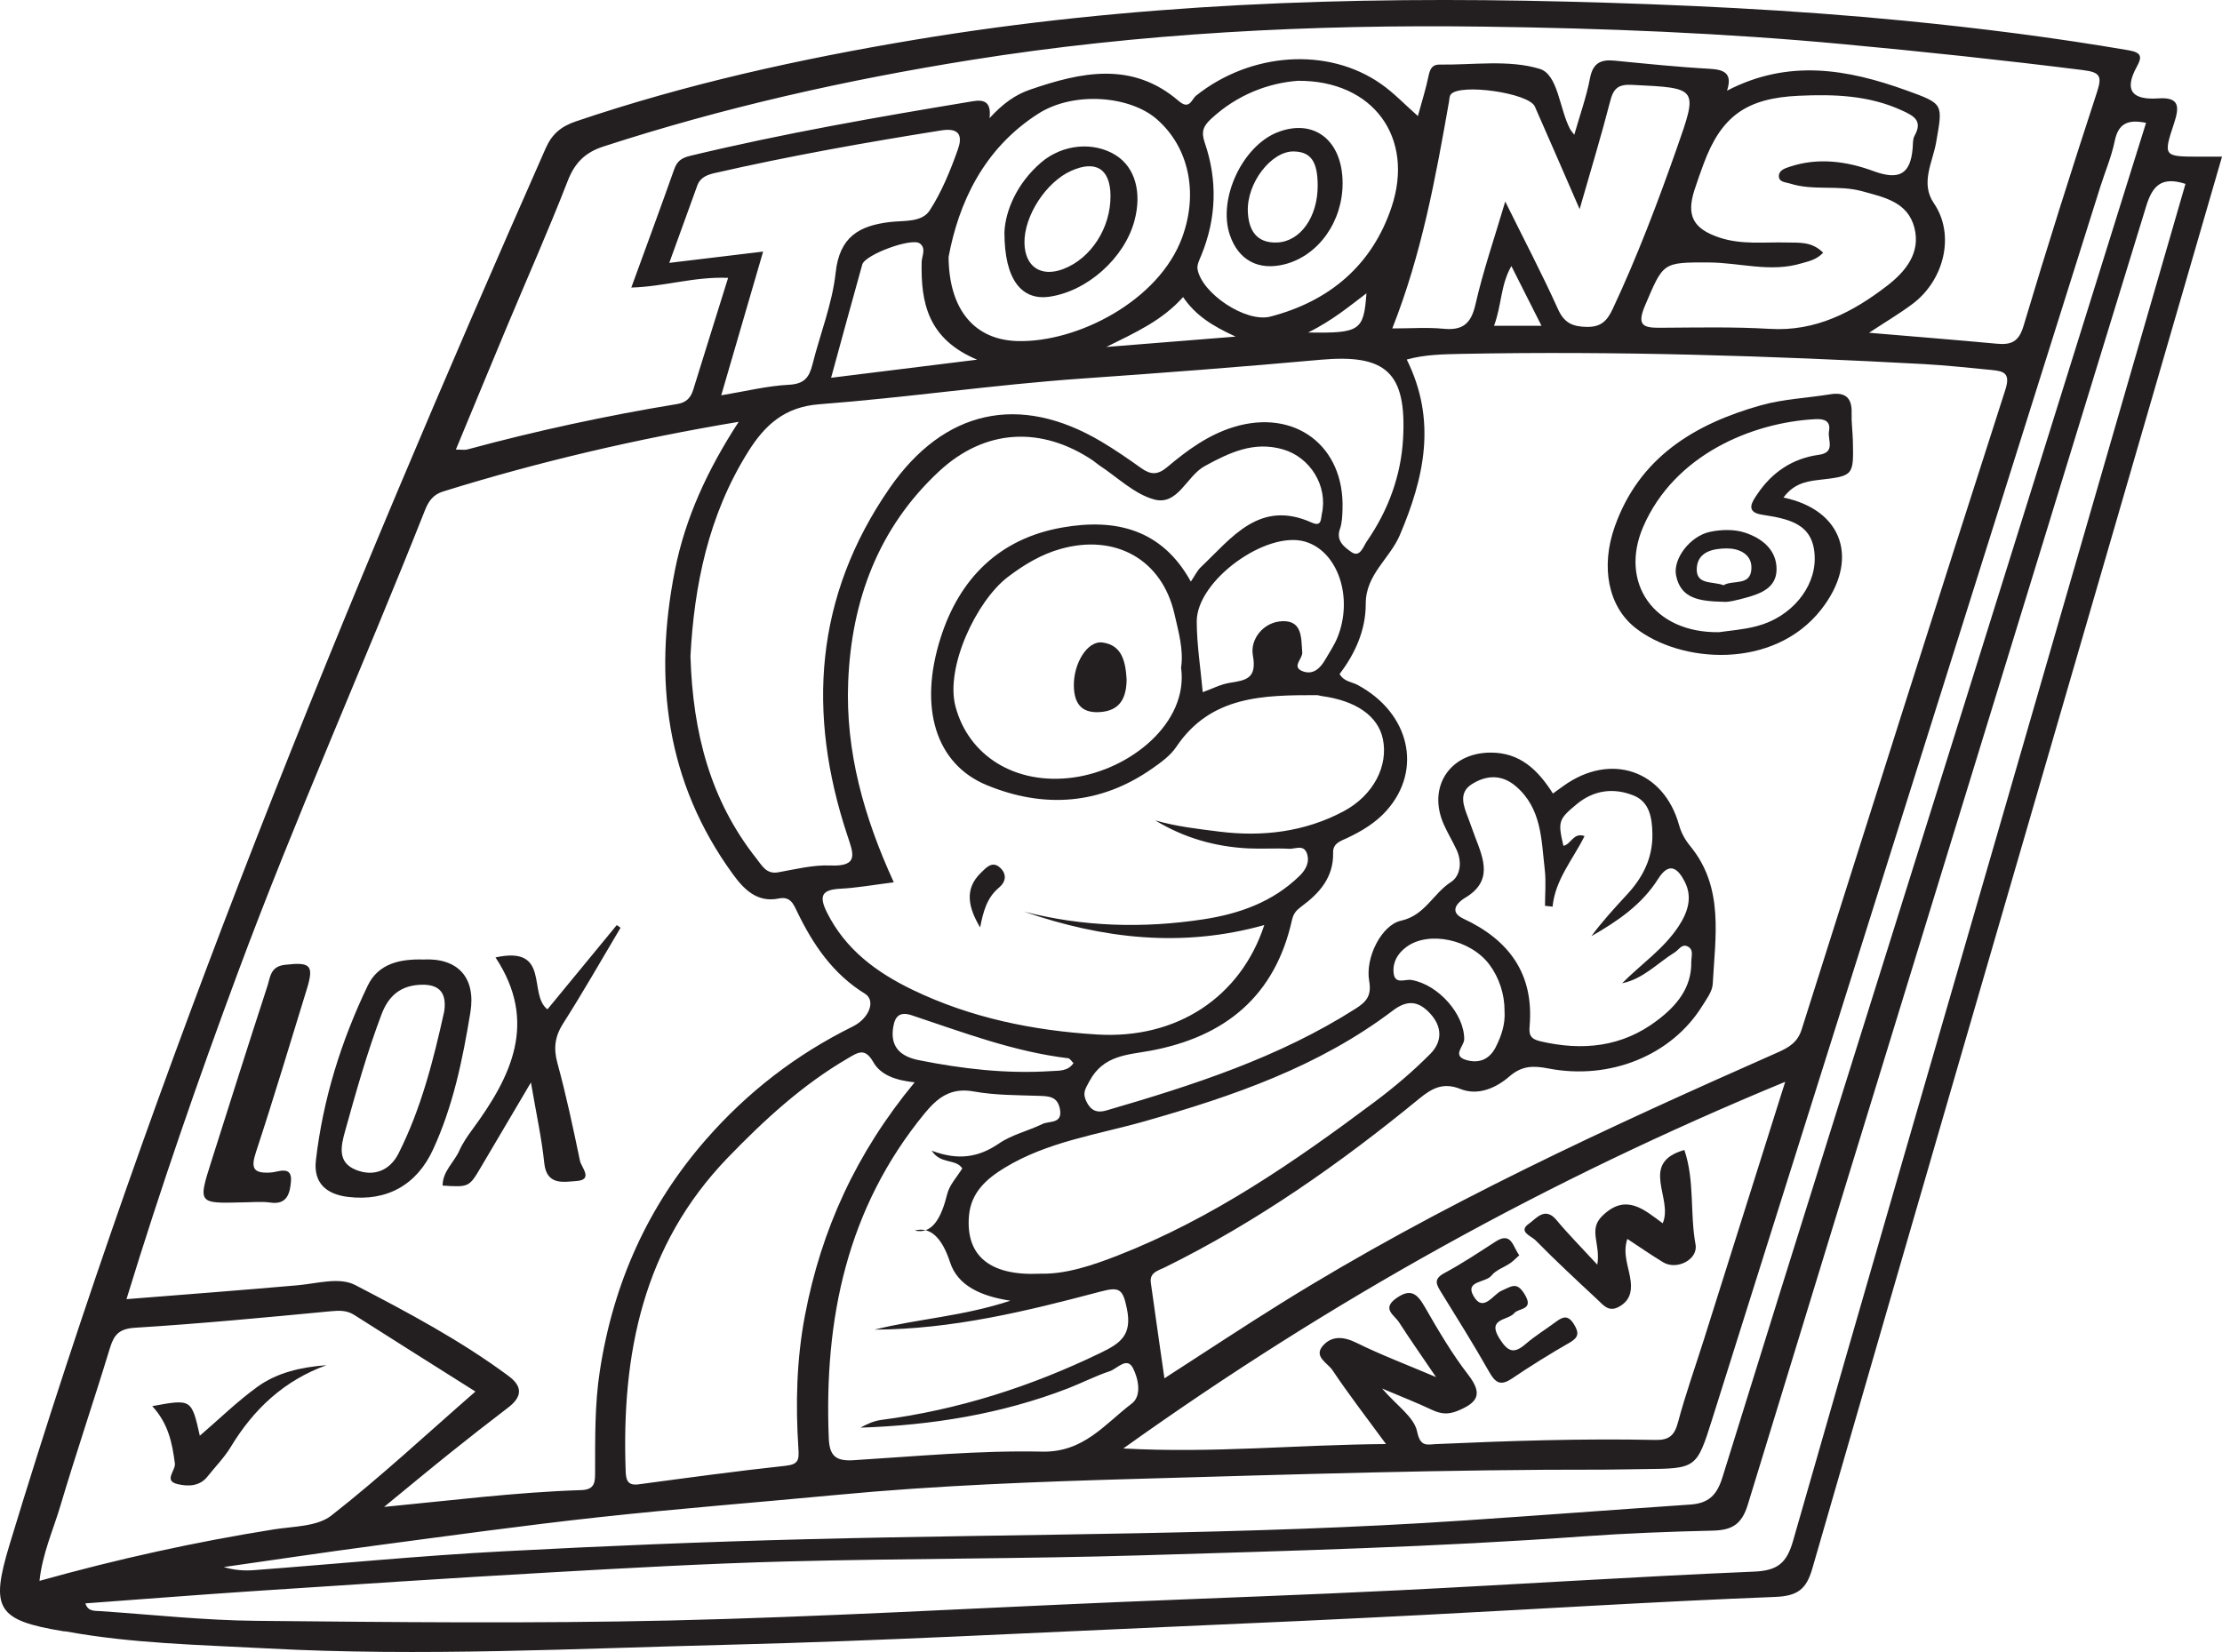 <?xml version="1.0" encoding="UTF-8"?>
<svg xmlns="http://www.w3.org/2000/svg" xmlns:xlink="http://www.w3.org/1999/xlink" width="202.795pt" height="150.799pt" viewBox="0 0 202.795 150.799" version="1.1">
<g id="surface1">
<path style=" stroke:none;fill-rule:evenodd;fill:rgb(13.73%,12.16%,12.549%);fill-opacity:1;" d="M 119.395 30.352 C 124.133 30.43 124.465 30.184 124.711 26.773 C 123.121 27.98 121.637 29.227 119.395 30.352 M 136.355 29.738 L 140.688 29.738 C 139.715 27.809 138.875 26.145 137.938 24.285 C 136.941 26.031 137.062 27.844 136.355 29.738 M 107.977 27.117 C 106.047 29.27 103.699 30.316 100.969 31.672 C 105.113 31.34 108.699 31.055 112.773 30.727 C 110.668 29.762 109.129 28.809 107.977 27.117 M 97.973 97.043 C 97.812 96.891 97.66 96.621 97.48 96.598 C 92.531 96.004 87.902 94.238 83.219 92.68 C 82.164 92.332 81.695 92.707 81.523 93.742 C 81.211 95.609 82.238 96.449 83.852 96.773 C 87.832 97.57 91.844 98.035 95.914 97.773 C 96.672 97.723 97.453 97.805 97.973 97.043 M 137.316 92.309 C 137.328 90.773 136.824 89.234 135.926 88.039 C 134.191 85.738 130.379 84.941 128.352 86.445 C 127.559 87.035 127.102 87.809 127.188 88.785 C 127.289 89.918 128.234 89.355 128.812 89.453 C 131.289 89.875 133.664 92.602 133.633 94.879 C 133.621 95.496 132.48 96.371 133.824 96.762 C 134.961 97.09 135.93 96.73 136.508 95.59 C 137.031 94.555 137.391 93.488 137.316 92.309 M 75.852 34.484 C 80.223 33.941 84.375 33.426 89.18 32.832 C 84.672 30.941 84.035 27.617 84.117 23.926 C 84.129 23.355 84.559 22.684 83.949 22.223 C 83.215 21.668 78.949 23.238 78.695 24.148 C 77.754 27.504 76.844 30.871 75.852 34.484 M 109.77 63.184 C 110.641 62.871 111.398 62.469 112.203 62.336 C 113.688 62.094 114.742 61.98 114.344 59.809 C 114.082 58.359 115.309 56.75 117.059 56.703 C 118.855 56.656 118.754 58.203 118.852 59.566 C 118.891 60.145 117.82 60.891 118.922 61.285 C 119.875 61.625 120.504 60.984 120.957 60.203 C 121.34 59.539 121.777 58.898 122.062 58.199 C 123.543 54.539 122.102 50.316 119.113 49.441 C 115.562 48.402 109.211 53 109.223 56.727 C 109.227 58.832 109.566 60.938 109.77 63.184 M 118.441 7.375 C 115.789 7.578 112.922 8.625 110.527 10.855 C 109.863 11.477 109.594 11.977 109.949 13.012 C 111.129 16.445 111.031 19.91 109.637 23.305 C 109.469 23.711 109.223 24.188 109.297 24.582 C 109.699 26.801 113.719 29.48 115.949 28.898 C 121.344 27.496 125.23 24.207 127.004 18.902 C 129.117 12.582 125.352 7.324 118.441 7.375 M 86.574 23.457 C 86.609 28.27 88.938 31.023 92.859 31.133 C 98.305 31.285 105.801 27.465 107.91 21.625 C 109.379 17.57 108.496 13.434 105.586 10.887 C 103.137 8.742 98.012 8.305 94.77 10.371 C 89.727 13.582 87.48 18.594 86.574 23.457 M 65.824 36.086 C 68.016 35.723 70.008 35.223 72.02 35.121 C 73.402 35.047 73.852 34.449 74.145 33.293 C 74.848 30.488 75.957 27.742 76.266 24.902 C 76.617 21.621 78.398 20.594 81.266 20.262 C 82.504 20.121 84.137 20.316 84.852 19.207 C 85.953 17.504 86.742 15.562 87.422 13.641 C 87.781 12.633 87.781 11.605 85.914 11.902 C 78.992 13.004 72.098 14.23 65.266 15.789 C 64.59 15.941 63.918 16.172 63.645 16.922 C 62.816 19.191 62 21.461 61.082 23.996 C 64.027 23.641 66.715 23.32 69.648 22.965 C 68.344 27.449 67.133 31.598 65.824 36.086 M 107.793 60.941 C 108.039 59.332 107.559 57.672 107.191 56.051 C 106.051 51.055 101.797 48.715 96.828 50.098 C 95.016 50.602 93.453 51.555 92.008 52.648 C 89.113 54.84 86.258 60.906 87.203 64.484 C 88.387 68.973 92.645 71.684 97.926 70.977 C 103.156 70.277 108.488 65.98 107.793 60.941 M 141.699 82.762 C 141.469 82.734 141.238 82.711 141.008 82.684 C 141.008 81.574 141.113 80.457 140.984 79.363 C 140.668 76.652 140.715 73.809 138.359 71.781 C 137.035 70.641 135.613 70.766 134.32 71.586 C 133.086 72.371 133.578 73.59 134.004 74.684 C 134.223 75.254 134.414 75.836 134.633 76.406 C 135.414 78.445 136.277 80.449 133.68 81.977 C 133.324 82.184 132.016 83.141 133.566 83.863 C 137.723 85.797 140.004 88.895 139.605 93.641 C 139.543 94.383 139.598 94.82 140.582 95.051 C 144.441 95.949 148.043 95.582 151.25 93.145 C 152.996 91.824 154.398 90.195 154.359 87.805 C 154.352 87.312 154.629 86.652 153.988 86.375 C 153.48 86.152 153.203 86.719 152.832 86.945 C 151.266 87.914 149.977 89.359 148.047 89.754 C 149.77 88.012 151.828 86.641 153.195 84.562 C 154.051 83.262 154.492 81.898 153.754 80.469 C 153.164 79.32 152.371 78.578 151.332 80.227 C 149.852 82.578 147.621 84.098 145.242 85.453 C 146.238 84.102 147.359 82.883 148.484 81.664 C 149.945 80.094 150.855 78.297 150.809 76.094 C 150.781 74.648 150.551 73.191 149.078 72.609 C 147.277 71.895 145.477 72.102 143.902 73.406 C 142.242 74.785 142.164 74.984 142.688 77.207 C 143.379 77.09 143.598 75.949 144.617 76.32 C 143.543 78.477 141.938 80.293 141.699 82.762 M 166.395 23.07 C 165.754 23.73 165.094 23.836 164.426 24.035 C 161.582 24.895 158.777 23.969 155.961 23.957 C 151.703 23.941 151.816 23.957 150.133 27.898 C 149.305 29.832 150.109 29.926 151.629 29.918 C 154.93 29.898 158.238 29.824 161.531 30.02 C 165.723 30.273 169.109 28.488 172.234 26.082 C 173.883 24.809 175.324 23.105 174.719 20.777 C 174.109 18.441 172 18.02 169.957 17.457 C 167.773 16.855 165.508 17.438 163.371 16.754 C 162.98 16.629 162.324 16.641 162.352 16.039 C 162.375 15.555 162.863 15.379 163.32 15.227 C 165.93 14.352 168.535 14.719 170.98 15.617 C 173.285 16.465 174.363 15.945 174.562 13.527 C 174.594 13.148 174.562 12.711 174.734 12.398 C 175.492 11.027 174.711 10.598 173.586 10.082 C 170.559 8.691 167.387 8.594 164.156 8.742 C 159.395 8.961 157.098 10.594 155.48 14.965 C 155.191 15.754 154.906 16.543 154.648 17.344 C 153.887 19.695 154.547 20.891 156.922 21.684 C 158.949 22.363 161.023 22.082 163.086 22.137 C 164.211 22.164 165.367 22.027 166.395 23.07 M 144.168 19.09 C 142.672 15.66 141.391 12.684 140.078 9.719 C 139.527 8.48 133.242 7.586 132.41 8.617 C 132.281 8.777 132.285 9.051 132.246 9.277 C 131.023 16.227 129.762 23.168 127.07 29.98 C 128.812 29.98 130.273 29.867 131.715 30.008 C 133.457 30.18 134.25 29.59 134.656 27.809 C 135.355 24.742 136.387 21.75 137.379 18.395 C 139.121 21.922 140.754 25.031 142.195 28.227 C 142.77 29.492 143.535 29.816 144.82 29.84 C 146.121 29.863 146.676 29.289 147.188 28.199 C 149.422 23.43 151.285 18.516 153.031 13.551 C 154.988 7.98 155.004 8.043 148.965 7.746 C 147.664 7.68 147.254 8.082 146.953 9.25 C 146.145 12.395 145.195 15.504 144.168 19.09 M 94.934 116.266 C 97.258 116.324 99.664 115.523 102.004 114.609 C 110.625 111.246 118.168 106.043 125.512 100.543 C 127.285 99.215 128.992 97.762 130.551 96.188 C 131.629 95.094 131.664 93.734 130.5 92.488 C 129.422 91.332 128.398 91.277 127.121 92.246 C 120.363 97.371 112.508 100.07 104.473 102.352 C 100.16 103.574 95.645 104.203 91.723 106.578 C 90.047 107.594 88.609 108.848 88.434 110.992 C 88.133 114.629 90.336 116.488 94.934 116.266 M 85.035 105.035 C 87.434 105.949 89.309 105.66 91.18 104.375 C 92.352 103.57 93.836 103.238 95.137 102.602 C 95.766 102.293 97.027 102.629 96.727 101.195 C 96.496 100.082 95.723 100.062 94.82 100.031 C 92.824 99.965 90.805 99.98 88.855 99.629 C 86.777 99.254 85.566 100.195 84.383 101.637 C 77.281 110.301 75.199 120.418 75.641 131.309 C 75.707 132.902 76.297 133.387 77.863 133.293 C 83.609 132.938 89.363 132.383 95.105 132.508 C 98.914 132.59 100.824 129.992 103.289 128.125 C 104.23 127.414 103.887 125.836 103.414 124.902 C 102.859 123.797 101.965 124.941 101.281 125.168 C 99.977 125.598 98.75 126.238 97.469 126.734 C 91.379 129.086 85.031 130.098 78.531 130.32 C 79.141 129.98 79.777 129.699 80.438 129.613 C 87.457 128.695 94.09 126.57 100.457 123.488 C 102.254 122.617 103.34 121.879 102.852 119.477 C 102.48 117.664 102.191 117.434 100.441 117.898 C 93.688 119.691 86.895 121.344 79.82 121.371 C 83.77 120.379 87.891 120.16 92.215 118.73 C 89.516 118.32 87.402 117.359 86.707 115.219 C 85.965 112.934 84.867 111.941 83.484 112.328 C 85.125 112.707 85.926 111.102 86.453 108.984 C 86.66 108.148 87.352 107.43 87.824 106.652 C 87.215 105.738 85.855 106.312 85.035 105.035 M 83.477 98.797 C 81.809 98.621 80.395 98.168 79.703 96.949 C 78.934 95.594 78.285 96.078 77.375 96.609 C 73.227 99.027 69.75 102.234 66.434 105.664 C 58.68 113.695 56.719 123.594 57.102 134.266 C 57.129 135.02 57.227 135.633 58.266 135.496 C 62.734 134.898 67.207 134.285 71.691 133.801 C 72.895 133.672 72.934 133.246 72.867 132.211 C 72.602 128.152 72.699 124.098 73.465 120.078 C 74.949 112.266 78.137 105.254 83.477 98.797 M 43.391 127.023 C 39.562 124.605 35.945 122.332 32.344 120.039 C 31.648 119.594 30.977 119.621 30.18 119.695 C 24.234 120.262 18.289 120.828 12.332 121.199 C 10.867 121.289 10.406 121.832 10.027 123.07 C 8.562 127.887 6.938 132.652 5.504 137.477 C 4.848 139.684 3.867 141.824 3.605 144.305 C 10.773 142.297 17.832 140.75 24.977 139.609 C 26.77 139.324 28.941 139.359 30.234 138.348 C 34.742 134.82 38.941 130.902 43.391 127.023 M 162.93 98.75 C 141.242 107.703 121.461 118.68 102.52 132.219 C 110.734 132.672 118.398 131.871 126.496 131.816 C 124.703 129.367 123.078 127.273 121.613 125.074 C 121.191 124.434 119.879 123.855 120.711 122.871 C 121.516 121.918 122.605 121.98 123.809 122.578 C 126.02 123.672 128.34 124.547 131.062 125.703 C 129.727 123.734 128.672 122.238 127.684 120.699 C 127.266 120.043 126.066 119.469 127.441 118.5 C 128.762 117.566 129.355 118.109 130.039 119.305 C 131.258 121.422 132.5 123.551 133.988 125.477 C 135.332 127.215 134.918 128.008 133.062 128.773 C 132.16 129.148 131.504 129.074 130.691 128.695 C 129.344 128.055 127.945 127.512 126.137 126.746 C 127.484 128.312 129.062 129.352 129.332 130.664 C 129.633 132.121 130.242 131.855 131.066 131.82 C 137.742 131.523 144.418 131.301 151.098 131.441 C 152.316 131.465 152.82 131.043 153.141 129.852 C 153.824 127.281 154.727 124.766 155.527 122.223 C 157.926 114.625 160.32 107.023 162.93 98.75 M 195.863 11.215 C 194.145 10.859 193.324 11.316 193.004 12.875 C 192.715 14.285 192.137 15.637 191.699 17.016 C 179.891 54.527 168.086 92.039 156.266 129.547 C 154.844 134.062 154.812 134.055 150.035 134.102 C 148.805 134.109 147.574 134.152 146.348 134.152 C 132.211 134.129 118.086 134.586 103.957 134.988 C 94.746 135.25 85.551 135.586 76.379 136.457 C 69.133 137.145 61.879 137.707 54.645 138.496 C 47.809 139.242 40.992 140.191 34.172 141.094 C 29.586 141.703 25.008 142.391 20.426 143.043 C 21.379 143.336 22.297 143.395 23.207 143.324 C 30.77 142.754 38.324 142.008 45.898 141.609 C 55.176 141.117 64.457 140.734 73.746 140.5 C 93.703 139.992 113.68 140.137 133.613 138.793 C 140.5 138.332 147.383 137.809 154.266 137.34 C 155.898 137.227 156.688 136.523 157.203 134.852 C 164.156 112.43 171.215 90.039 178.23 67.637 C 184.102 48.883 189.957 30.121 195.863 11.215 M 63.016 59.895 C 63.227 66.883 64.832 73.062 69.047 78.383 C 69.555 79.023 69.938 79.82 71.035 79.625 C 72.613 79.344 74.219 78.938 75.797 79.004 C 78.438 79.117 77.871 77.875 77.336 76.258 C 73.637 65.098 74.348 54.457 81.188 44.562 C 86.141 37.402 93.035 35.863 100.523 40.316 C 101.77 41.055 102.965 41.883 104.148 42.727 C 105.008 43.336 105.637 43.391 106.543 42.625 C 108.348 41.105 110.258 39.699 112.586 38.984 C 118.156 37.27 122.727 40.688 122.527 46.48 C 122.508 47.09 122.488 47.73 122.289 48.293 C 121.895 49.391 122.758 49.977 123.316 50.379 C 124.121 50.961 124.422 49.883 124.75 49.41 C 126.699 46.594 127.867 43.426 128.055 40.039 C 128.391 33.965 126.461 32.305 120.516 32.84 C 113.27 33.496 106.012 34.047 98.75 34.555 C 90.73 35.113 82.773 36.293 74.766 36.902 C 71.586 37.148 69.797 38.816 68.285 41.227 C 64.641 47.035 63.352 53.488 63.016 59.895 M 199.461 16.785 C 197.27 16.074 196.445 16.961 195.875 18.824 C 183.773 58.328 171.598 97.812 159.523 137.328 C 158.957 139.195 158.039 139.676 156.305 139.719 C 152.395 139.812 148.48 139.957 144.578 140.238 C 131.098 141.219 117.586 141.57 104.082 141.977 C 93.336 142.297 82.578 142.254 71.828 142.531 C 64.539 142.723 57.254 143.133 49.973 143.547 C 41.012 144.055 32.059 144.652 23.102 145.242 C 18.008 145.582 12.918 145.984 7.793 146.359 C 8.031 147.121 8.641 147.031 9.145 147.066 C 13.891 147.387 18.633 147.91 23.383 147.953 C 35.98 148.074 48.586 148.211 61.18 147.922 C 74.84 147.605 88.488 146.812 102.141 146.238 C 110.652 145.879 119.168 145.586 127.676 145.164 C 138.48 144.629 149.277 143.918 160.086 143.461 C 162.223 143.371 163.062 142.691 163.645 140.66 C 170.117 118.027 176.699 95.43 183.246 72.82 C 188.652 54.156 194.047 35.488 199.461 16.785 M 170.582 30.375 C 174.648 30.719 178.445 31.023 182.238 31.375 C 183.52 31.492 184.238 31.234 184.676 29.773 C 186.812 22.617 189.07 15.496 191.391 8.395 C 191.855 6.965 191.684 6.598 190.133 6.402 C 182.844 5.488 175.547 4.711 168.23 4.031 C 157.293 3.008 146.328 2.574 135.363 2.43 C 119.715 2.223 104.105 3.004 88.605 5.477 C 77.219 7.297 66.02 9.812 55.055 13.379 C 53.383 13.926 52.453 14.871 51.812 16.52 C 50.07 21 48.113 25.398 46.258 29.836 C 44.723 33.508 43.203 37.191 41.605 41.039 C 42.195 41.039 42.43 41.086 42.641 41.031 C 48.969 39.316 55.371 37.938 61.84 36.875 C 62.633 36.742 63.039 36.309 63.266 35.586 C 64.297 32.25 65.344 28.918 66.453 25.363 C 63.379 25.234 60.645 26.16 57.617 26.25 C 58.969 22.543 60.277 19 61.539 15.434 C 61.801 14.699 62.211 14.414 62.984 14.227 C 71.516 12.172 80.156 10.672 88.809 9.238 C 89.84 9.066 90.488 9.324 90.312 10.785 C 91.535 9.449 92.672 8.645 93.977 8.195 C 98.648 6.578 103.328 5.559 107.578 9.219 C 108.57 10.074 108.75 9.062 109.164 8.73 C 114.148 4.762 121.199 4.266 126.039 7.66 C 127.211 8.477 128.211 9.539 129.406 10.594 C 129.766 9.266 130.141 8.102 130.383 6.914 C 130.512 6.293 130.727 5.883 131.375 5.895 C 134.445 5.938 137.691 5.426 140.52 6.285 C 142.203 6.797 142.312 9.91 143.293 11.777 C 143.359 11.906 143.469 12.02 143.68 12.301 C 144.191 10.504 144.789 8.848 145.113 7.145 C 145.375 5.754 146.09 5.414 147.344 5.535 C 150.242 5.816 153.145 6.121 156.051 6.281 C 157.379 6.359 158.133 6.695 157.621 8.277 C 163.25 5.352 168.641 6.316 174.023 8.262 C 177.441 9.496 177.312 9.48 176.703 13.004 C 176.391 14.809 175.238 16.711 176.5 18.555 C 178.461 21.426 177.445 25.574 174.547 27.746 C 173.355 28.637 172.066 29.398 170.582 30.375 M 81.574 80.539 C 79.723 80.77 78.215 81.047 76.691 81.125 C 75.023 81.211 74.715 81.762 75.465 83.273 C 77.16 86.688 80.02 88.777 83.309 90.363 C 88.605 92.914 94.297 94.074 100.105 94.43 C 107.445 94.887 113.246 90.977 115.387 84.441 C 107.91 86.535 100.641 85.699 93.473 83.219 C 98.867 84.602 104.312 84.754 109.797 83.922 C 113.098 83.422 116.16 82.34 118.609 79.949 C 119.168 79.406 119.57 78.684 119.266 77.871 C 118.961 77.066 118.199 77.512 117.656 77.48 C 116.434 77.41 115.199 77.504 113.973 77.445 C 110.918 77.301 108.059 76.484 105.438 74.887 C 107.352 75.445 109.32 75.664 111.27 75.91 C 115.219 76.406 119.078 75.945 122.629 74.055 C 125.371 72.59 126.727 69.891 126.207 67.441 C 125.766 65.359 123.762 63.957 120.613 63.535 C 120.461 63.512 120.309 63.453 120.16 63.453 C 115.316 63.457 110.5 63.488 107.352 68.18 C 106.816 68.98 105.949 69.602 105.137 70.168 C 100.414 73.469 95.273 73.809 90.086 71.68 C 85.402 69.762 83.812 64.621 85.848 58.219 C 87.57 52.805 91.199 49.16 96.953 48.152 C 101.789 47.301 106.035 48.285 108.684 53.09 C 109.078 52.508 109.273 52.078 109.594 51.773 C 112.43 49.09 114.945 45.559 119.719 47.703 C 120.641 48.117 120.539 47.367 120.641 46.914 C 121.211 44.375 119.586 41.742 117.094 41.02 C 114.426 40.25 112.219 41.309 109.957 42.543 C 108.285 43.453 107.508 46.184 105.332 45.59 C 103.512 45.094 101.973 43.551 100.312 42.465 C 100.121 42.34 99.953 42.176 99.766 42.047 C 95.035 38.867 89.895 39.133 85.711 43.02 C 80.148 48.188 77.707 54.844 77.41 62.258 C 77.156 68.609 78.863 74.629 81.574 80.539 M 141.73 72.434 C 142.109 72.16 142.414 71.938 142.723 71.719 C 147.004 68.664 151.84 70.301 153.238 75.297 C 153.449 76.047 153.777 76.637 154.285 77.262 C 157.359 81.027 156.547 85.492 156.316 89.816 C 156.277 90.516 155.734 91.223 155.332 91.867 C 152.531 96.34 146.941 98.621 141.309 97.531 C 139.969 97.273 138.914 97.25 137.746 98.27 C 136.551 99.305 134.898 100.055 133.273 99.398 C 131.707 98.77 130.664 99.359 129.566 100.258 C 122.332 106.191 114.715 111.547 106.297 115.695 C 105.715 115.984 104.902 116.145 105.031 117.082 C 105.43 119.965 105.848 122.84 106.273 125.816 C 110.031 123.395 113.469 121.113 116.973 118.934 C 131.391 109.965 146.785 102.906 162.273 96.055 C 163.297 95.602 164.066 95.125 164.43 93.98 C 170.594 74.504 176.762 55.031 183.02 35.586 C 183.516 34.047 182.875 33.883 181.773 33.773 C 179.715 33.574 177.652 33.348 175.586 33.234 C 161.555 32.473 147.512 32.031 133.457 32.301 C 131.746 32.336 130.031 32.359 128.391 32.82 C 131.156 38.402 129.984 43.602 127.758 48.844 C 126.84 51 124.641 52.441 124.648 55.102 C 124.656 57.504 123.68 59.668 122.258 61.527 C 122.672 62.234 123.363 62.234 123.891 62.516 C 128.652 65.062 129.871 70.262 126.547 73.992 C 125.57 75.09 124.316 75.848 123 76.473 C 122.363 76.773 121.645 76.965 121.668 77.828 C 121.723 80.086 120.426 81.535 118.766 82.754 C 118.316 83.086 118.047 83.387 117.914 83.984 C 116.371 90.914 111.832 94.633 105.031 95.906 C 102.926 96.297 100.715 96.297 99.434 98.684 C 99.039 99.422 98.785 99.758 99.137 100.516 C 99.539 101.379 100.113 101.617 100.969 101.367 C 108.887 99.059 116.719 96.543 123.742 92.059 C 124.676 91.461 125.203 90.906 124.961 89.547 C 124.582 87.391 126.105 84.43 127.867 84.043 C 130.047 83.566 130.801 81.559 132.422 80.516 C 133.301 79.949 133.453 78.664 132.934 77.562 C 132.578 76.801 132.145 76.078 131.797 75.316 C 130.23 71.875 132.297 68.707 136.047 68.699 C 138.746 68.695 140.371 70.293 141.73 72.434 M 11.543 118.59 C 16.969 118.156 22.082 117.773 27.188 117.32 C 28.953 117.164 30.969 116.547 32.426 117.305 C 37.227 119.801 42.027 122.352 46.402 125.594 C 47.766 126.602 47.625 127.535 46.355 128.504 C 44.59 129.852 42.836 131.219 41.105 132.609 C 39.074 134.238 37.07 135.902 35.055 137.555 C 41.176 136.965 47.094 136.211 53.062 136.02 C 54.336 135.977 54.312 135.234 54.312 134.336 C 54.324 131.273 54.27 128.227 54.742 125.164 C 55.965 117.168 59.117 110.102 64.434 104.016 C 68.211 99.695 72.668 96.25 77.82 93.707 C 79.359 92.945 79.941 91.32 78.941 90.707 C 76.004 88.898 74.191 86.207 72.738 83.191 C 72.406 82.5 72.121 81.801 71.074 82.016 C 69.109 82.418 67.898 81.188 66.891 79.801 C 60.777 71.402 59.629 62.016 61.59 52.09 C 62.539 47.277 64.582 42.863 67.418 38.504 C 58.047 40.07 49.16 42.152 40.418 44.871 C 39.531 45.148 39.105 45.758 38.777 46.594 C 33.188 60.715 26.977 74.582 21.691 88.828 C 18.086 98.547 14.684 108.336 11.543 118.59 M 202.797 14.301 C 199.465 25.785 196.203 37.047 192.934 48.309 C 183.746 79.926 174.539 111.543 165.406 143.176 C 164.848 145.113 164.035 145.691 161.969 145.773 C 151.234 146.191 140.508 146.871 129.773 147.422 C 122.414 147.801 115.055 148.141 107.691 148.457 C 94.039 149.047 80.387 149.785 66.727 150.129 C 52.602 150.477 38.48 151.23 24.34 150.469 C 18.215 150.141 12.082 150.031 6.031 148.922 C 5.957 148.906 5.875 148.918 5.801 148.906 C -0.301 147.906 -0.898 146.848 0.867 141.016 C 14.117 97.344 31.398 55.223 49.805 13.531 C 50.379 12.227 51.223 11.535 52.543 11.086 C 62.613 7.672 72.945 5.391 83.426 3.641 C 103.18 0.344 123.078 -0.359 143.043 0.148 C 153.32 0.41 163.598 0.891 173.832 1.895 C 180.68 2.566 187.508 3.43 194.297 4.594 C 195.52 4.805 195.477 5.254 195.023 6.082 C 193.785 8.336 194.688 9.141 196.988 8.98 C 198.949 8.848 198.91 9.773 198.41 11.285 C 197.418 14.262 197.492 14.289 200.594 14.301 C 201.266 14.305 201.938 14.301 202.797 14.301 "/>
<path style=" stroke:none;fill-rule:evenodd;fill:rgb(13.73%,12.16%,12.549%);fill-opacity:1;" d="M 40.543 92.324 C 40.824 90.41 39.879 89.762 38.148 89.906 C 36.434 90.051 35.422 91.004 34.82 92.594 C 33.5 96.086 32.492 99.668 31.492 103.262 C 31.105 104.652 30.785 106.105 32.484 106.789 C 34.121 107.445 35.586 106.844 36.371 105.293 C 38.441 101.191 39.559 96.762 40.543 92.324 M 38.633 87.586 C 41.785 87.422 43.449 89.238 42.93 92.41 C 42.223 96.727 41.359 100.949 39.523 104.93 C 38.031 108.172 35.301 109.691 31.742 109.254 C 29.816 109.016 28.586 108.012 28.832 105.906 C 29.48 100.328 31.137 95.031 33.555 89.984 C 34.535 87.93 36.535 87.531 38.633 87.586 "/>
<path style=" stroke:none;fill-rule:evenodd;fill:rgb(13.73%,12.16%,12.549%);fill-opacity:1;" d="M 45.223 87.395 C 50.293 86.289 48.164 90.781 49.965 92.133 C 52.07 89.57 54.18 87.008 56.289 84.445 C 56.406 84.523 56.52 84.605 56.637 84.684 C 54.902 87.598 53.23 90.551 51.406 93.406 C 50.633 94.617 50.504 95.688 50.879 97.062 C 51.68 99.996 52.312 102.98 52.93 105.957 C 53.059 106.57 54.195 107.707 52.582 107.809 C 51.457 107.883 49.883 108.242 49.672 106.16 C 49.441 103.898 48.941 101.664 48.457 98.809 C 46.785 101.641 45.352 104.055 43.93 106.477 C 42.816 108.371 42.82 108.375 40.395 108.223 C 40.398 106.914 41.445 106.098 41.918 105.039 C 42.227 104.348 42.668 103.703 43.121 103.09 C 46.652 98.281 49.129 93.312 45.223 87.395 "/>
<path style=" stroke:none;fill-rule:evenodd;fill:rgb(13.73%,12.16%,12.549%);fill-opacity:1;" d="M 22.152 109.754 C 18.074 109.863 18.07 109.859 19.273 106.062 C 20.973 100.711 22.66 95.352 24.406 90.012 C 24.664 89.23 24.66 88.23 25.977 88.074 C 28.344 87.797 28.684 88.082 27.992 90.324 C 26.469 95.262 24.992 100.215 23.375 105.121 C 22.867 106.652 23.102 107.141 24.75 107.027 C 25.367 106.988 26.684 106.344 26.555 107.84 C 26.469 108.805 26.273 110.012 24.676 109.773 C 23.852 109.652 22.996 109.754 22.152 109.754 "/>
<path style=" stroke:none;fill-rule:evenodd;fill:rgb(13.73%,12.16%,12.549%);fill-opacity:1;" d="M 156.895 57.707 C 157.797 57.57 159.105 57.484 160.352 57.152 C 163.434 56.344 165.645 53.711 165.625 50.969 C 165.602 47.715 163.184 47.371 160.762 46.973 C 159.219 46.719 159.977 45.715 160.387 45.105 C 161.723 43.113 163.594 41.844 166 41.516 C 167.57 41.301 166.777 40.133 166.926 39.367 C 167.109 38.402 166.465 38.219 165.668 38.262 C 159.891 38.57 152.82 41.508 149.973 48.078 C 147.766 53.176 150.918 57.801 156.895 57.707 M 162.773 45.418 C 168.246 46.555 169.738 51.156 166.203 55.652 C 161.859 61.176 153.355 60.562 149.242 57.301 C 146.773 55.348 146.074 51.738 147.371 48.078 C 149.605 41.75 154.66 38.699 160.711 36.996 C 162.754 36.422 164.926 36.336 167.035 35.992 C 168.41 35.773 169.035 36.293 168.992 37.707 C 168.965 38.547 169.086 39.391 169.105 40.23 C 169.18 43.469 169.172 43.441 165.93 43.816 C 164.805 43.945 163.672 44.184 162.773 45.418 "/>
<path style=" stroke:none;fill-rule:evenodd;fill:rgb(13.73%,12.16%,12.549%);fill-opacity:1;" d="M 89.453 84.66 C 88.414 82.902 87.945 81.18 89.543 79.652 C 89.98 79.234 90.562 78.52 91.297 79.227 C 91.91 79.812 91.797 80.504 91.188 81.012 C 90.047 81.957 89.73 83.258 89.453 84.66 "/>
<path style=" stroke:none;fill-rule:evenodd;fill:rgb(13.73%,12.16%,12.549%);fill-opacity:1;" d="M 145.781 115.441 C 146.109 113.52 144.918 112.27 146.246 110.98 C 148.406 108.879 150.059 110.43 151.75 111.664 C 152.746 109.387 149.555 106.16 153.727 104.973 C 154.684 107.793 154.223 110.75 154.746 113.598 C 155 114.973 153.031 115.98 151.781 115.219 C 150.688 114.555 149.633 113.82 148.52 113.09 C 148.051 114.516 148.699 115.734 148.832 116.992 C 148.938 118.008 148.691 118.773 147.742 119.293 C 146.793 119.809 146.301 119.098 145.773 118.609 C 143.859 116.832 141.949 115.051 140.117 113.191 C 139.777 112.844 138.492 112.422 139.551 111.695 C 140.18 111.262 141 110.094 142.055 111.367 C 143.121 112.652 144.309 113.844 145.781 115.441 "/>
<path style=" stroke:none;fill-rule:evenodd;fill:rgb(13.73%,12.16%,12.549%);fill-opacity:1;" d="M 138.66 114.582 C 138.371 114.836 138.125 115.105 137.828 115.309 C 137.262 115.695 136.527 115.926 136.125 116.434 C 135.594 117.109 133.691 116.891 134.473 118.285 C 135.363 119.871 136.262 118.156 137.043 117.82 C 137.945 117.43 138.434 116.945 139.164 118.168 C 140.027 119.613 138.605 119.379 138.195 119.871 C 137.617 120.559 135.668 120.32 136.863 122.203 C 137.629 123.41 138.176 123.605 139.246 122.68 C 140.109 121.938 141.09 121.336 142.008 120.656 C 142.633 120.191 143.105 120.008 143.641 120.867 C 144.156 121.695 144.066 122.094 143.215 122.582 C 141.43 123.602 139.68 124.695 137.977 125.844 C 136.918 126.555 136.457 126.195 135.895 125.199 C 134.508 122.746 133.008 120.355 131.527 117.957 C 131.094 117.254 130.801 116.758 131.816 116.215 C 133.422 115.352 134.949 114.336 136.48 113.344 C 137.965 112.383 138.059 113.801 138.66 114.582 "/>
<path style=" stroke:none;fill-rule:evenodd;fill:rgb(13.73%,12.16%,12.549%);fill-opacity:1;" d="M 13.895 128.355 C 17.477 127.695 17.477 127.695 18.238 131.055 C 20.02 129.523 21.641 127.938 23.457 126.617 C 25.297 125.273 27.512 124.793 29.797 124.617 C 25.926 126.016 23.156 128.621 21.066 132.07 C 20.477 133.047 19.652 133.879 18.938 134.781 C 18.199 135.715 17.105 135.688 16.191 135.469 C 14.902 135.16 16.047 134.227 15.961 133.586 C 15.719 131.75 15.383 129.965 13.895 128.355 "/>
<path style=" stroke:none;fill-rule:evenodd;fill:rgb(13.73%,12.16%,12.549%);fill-opacity:1;" d="M 102.824 62.051 C 102.793 63.559 102.344 64.895 100.332 65.004 C 98.637 65.098 98.035 64.141 98.008 62.617 C 97.969 60.551 99.246 58.465 100.617 58.648 C 102.398 58.887 102.727 60.359 102.824 62.051 "/>
<path style=" stroke:none;fill-rule:evenodd;fill:rgb(13.73%,12.16%,12.549%);fill-opacity:1;" d="M 101.352 17.848 C 101.328 15.41 100.004 14.586 97.754 15.598 C 95.453 16.629 93.449 19.738 93.5 22.191 C 93.543 24.352 95.008 25.328 97.039 24.559 C 99.582 23.59 101.383 20.789 101.352 17.848 M 91.672 21.188 C 91.75 19.328 92.746 16.781 95.027 14.824 C 96.98 13.156 99.82 12.898 101.844 14.176 C 103.59 15.277 104.234 17.547 103.539 20.145 C 102.625 23.562 99.227 26.594 95.762 27.086 C 93.262 27.438 91.664 25.562 91.672 21.188 "/>
<path style=" stroke:none;fill-rule:evenodd;fill:rgb(13.73%,12.16%,12.549%);fill-opacity:1;" d="M 120.262 16.906 C 120.25 14.73 119.629 13.855 118.07 13.824 C 116.047 13.789 113.762 16.691 113.887 19.352 C 113.961 20.926 114.609 22.203 116.535 22.137 C 118.676 22.062 120.277 19.812 120.262 16.906 M 122.535 16.672 C 122.559 20.203 120.352 23.32 117.266 24.121 C 114.871 24.738 113.023 23.758 112.242 21.441 C 111.133 18.164 113.383 13.328 116.598 12.074 C 119.914 10.781 122.508 12.793 122.535 16.672 "/>
<path style=" stroke:none;fill-rule:evenodd;fill:rgb(13.73%,12.16%,12.549%);fill-opacity:1;" d="M 157.305 53.422 C 158.145 52.895 159.816 53.559 159.848 51.848 C 159.875 50.523 158.637 50.055 157.598 50.062 C 156.43 50.066 154.945 50.32 154.859 51.863 C 154.77 53.43 156.312 53.035 157.305 53.422 M 157.301 54.934 C 155.102 54.879 153.41 54.66 152.973 52.547 C 152.66 51.031 154.234 48.934 156.07 48.547 C 157.086 48.332 158.266 48.301 159.23 48.613 C 160.789 49.121 162.168 50.176 162.141 52.004 C 162.113 53.645 160.73 54.18 159.336 54.562 C 158.52 54.785 157.711 54.984 157.301 54.934 "/>
</g>
</svg>
